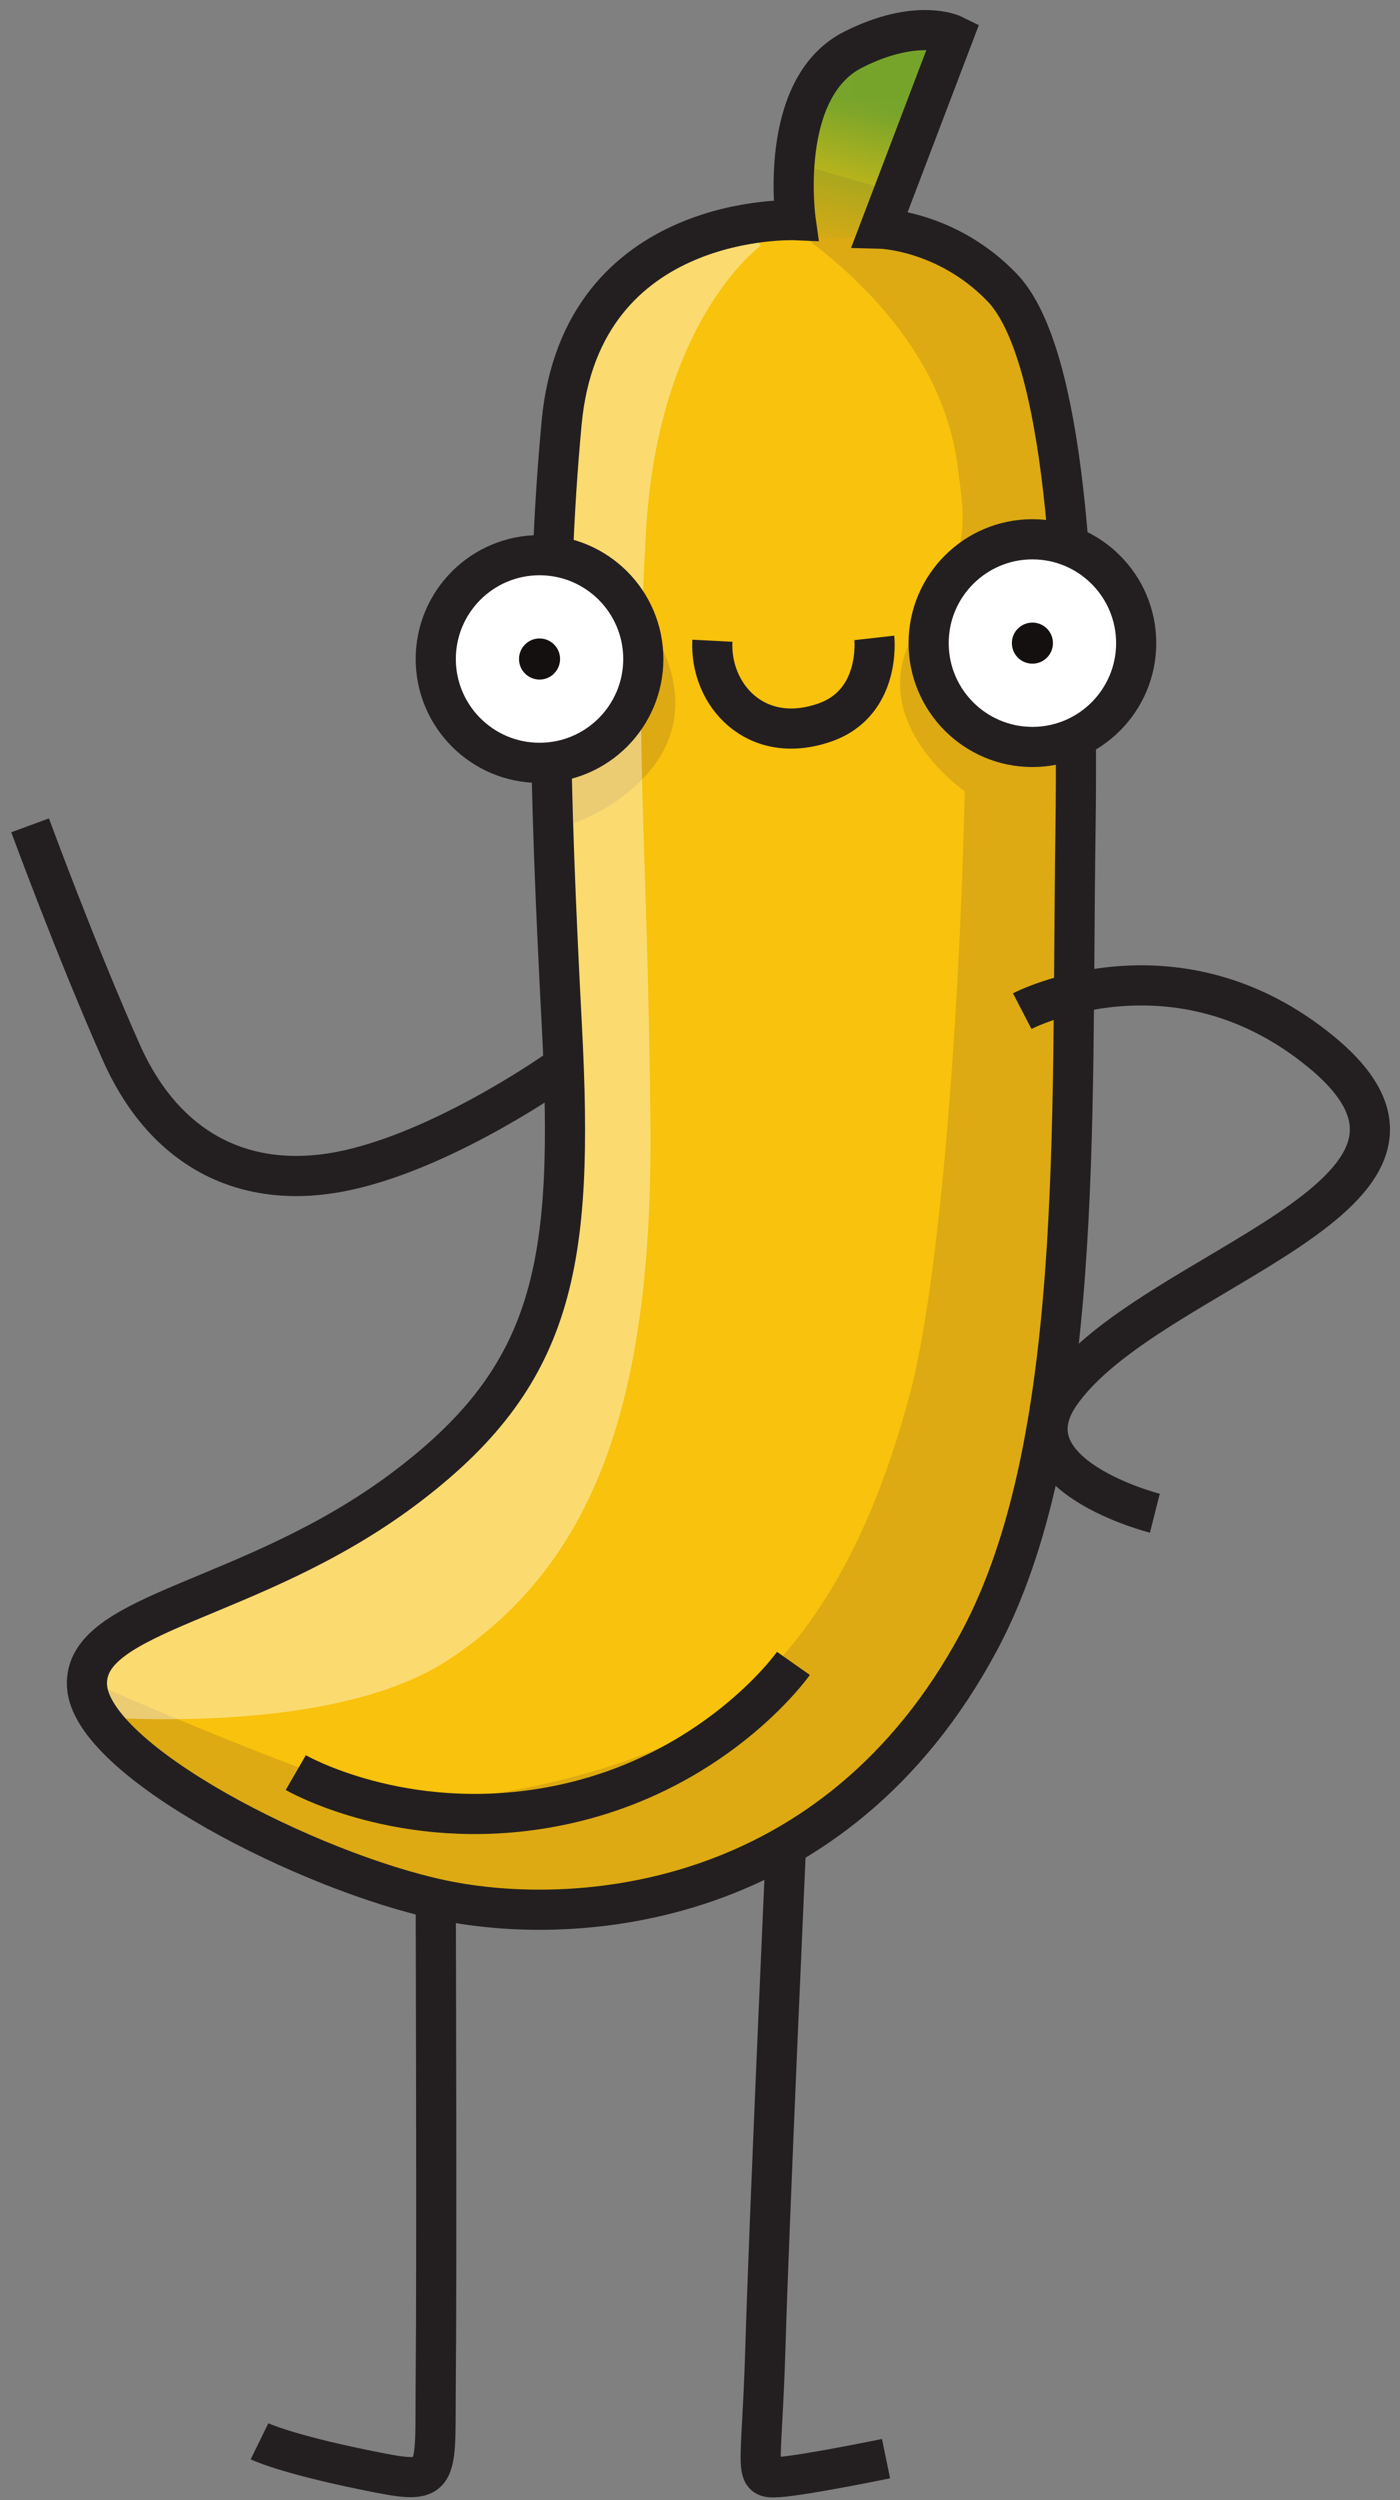 <?xml version="1.0" encoding="UTF-8"?> <svg xmlns="http://www.w3.org/2000/svg" width="93" height="166" viewBox="0 0 93 166" fill="none"><rect x="0" y="0" width="93" height="166" fill="#808080" stroke="none"/> <path fill-rule="evenodd" clip-rule="evenodd" d="M52.855 14.617C52.855 14.617 38.629 14 37.311 28.048C36.177 40.125 36.495 52.277 37.324 68.141C38.153 84.004 36.871 91.366 26.76 98.905C16.651 106.442 5.489 106.966 5.78 111.942C6.072 116.917 20.52 124.296 29.371 126.156C38.223 128.014 55.476 126.814 65.033 108.988C72.017 95.965 71.161 74.7 71.441 55.309C71.721 35.918 70.232 22.901 66.569 19.09C62.907 15.28 58.452 15.176 58.452 15.176L63.344 2.326C63.344 2.326 60.951 1.14 56.681 3.293C51.62 5.845 52.855 14.617 52.855 14.617Z" fill="#F8C20D"></path> <mask id="mask0_895_7" style="mask-type:luminance" maskUnits="userSpaceOnUse" x="5" y="2" width="67" height="125"> <path d="M52.855 14.617C52.855 14.617 38.629 14 37.311 28.048C36.177 40.125 36.495 52.277 37.324 68.141C38.153 84.004 36.871 91.366 26.76 98.905C16.651 106.442 5.489 106.966 5.78 111.942C6.072 116.917 20.52 124.296 29.371 126.156C38.223 128.014 55.476 126.814 65.033 108.988C72.017 95.965 71.161 74.7 71.441 55.309C71.721 35.918 70.232 22.901 66.569 19.09C62.907 15.28 58.452 15.176 58.452 15.176L63.344 2.326C63.344 2.326 60.951 1.14 56.681 3.293C51.62 5.845 52.855 14.617 52.855 14.617Z" fill="white"></path> </mask> <g mask="url(#mask0_895_7)"> <path fill-rule="evenodd" clip-rule="evenodd" d="M49.082 13.002C49.082 13.002 62.225 19.449 63.63 31.072C64.01 34.221 64.694 36.438 61.23 41.281C56.772 47.513 64.089 52.537 64.089 52.537C64.089 52.537 64.065 53.554 64.052 54.066C63.658 68.646 62.389 85.244 60.437 92.581C57.194 104.764 52.289 110.542 47.554 114.024C42.821 117.504 31.112 120.02 26.621 119.416C22.132 118.81 5.774 111.558 5.774 111.558L22.981 132.18L48.086 137.961L74.324 125.286L83.756 79.745L84.996 32.484L79.258 18.402L52.937 10.868L49.082 13.002Z" fill="#DDAA13"></path> <path fill-rule="evenodd" clip-rule="evenodd" d="M43.597 42.353C43.597 42.353 46.757 47.037 43.071 51.296C39.441 55.489 33.684 55.637 33.684 55.637L31.176 50.233L43.597 42.353Z" fill="#DDAA13"></path> <mask id="mask1_895_7" style="mask-type:luminance" maskUnits="userSpaceOnUse" x="45" y="-4" width="24" height="21"> <path d="M45.975 16.945H68.581V-3.602H45.975V16.945Z" fill="url(#paint0_linear_895_7)"></path> </mask> <g mask="url(#mask1_895_7)"> <path fill-rule="evenodd" clip-rule="evenodd" d="M64.636 14.93C64.636 14.93 52.175 16.945 49.075 14.985C45.974 13.026 47.642 -3.602 47.642 -3.602L68.581 -2.226L64.636 14.93Z" fill="#76A42B"></path> </g> <path fill-rule="evenodd" clip-rule="evenodd" d="M50.531 16.322C50.531 16.322 43.719 21.18 42.911 35.304C42.103 49.428 43.015 55.413 43.207 74.457C43.399 93.501 39.276 103.864 29.909 110.126C20.956 116.112 2 113.642 2 113.642V104.073L29.732 84.314L29.84 51.466L28.573 24.973L46.5 10.752L50.531 16.322Z" fill="white" fill-opacity="0.404"></path> </g> <path d="M52.855 14.617C52.855 14.617 38.629 14 37.311 28.048C36.177 40.125 36.495 52.277 37.324 68.141C38.153 84.004 36.871 91.366 26.76 98.905C16.651 106.442 5.489 106.966 5.78 111.942C6.072 116.917 20.52 124.296 29.371 126.156C38.223 128.014 55.476 126.814 65.033 108.988C72.017 95.965 71.161 74.7 71.441 55.309C71.721 35.918 70.232 22.901 66.569 19.09C62.907 15.28 58.452 15.176 58.452 15.176L63.344 2.326C63.344 2.326 60.951 1.14 56.681 3.293C51.62 5.845 52.855 14.617 52.855 14.617Z" stroke="#231F20" stroke-width="2.667" stroke-miterlimit="10"></path> <path fill-rule="evenodd" clip-rule="evenodd" d="M35.841 36.861C39.646 36.861 42.734 39.95 42.734 43.754C42.734 47.559 39.646 50.649 35.841 50.649C32.035 50.649 28.947 47.559 28.947 43.754C28.947 39.95 32.035 36.861 35.841 36.861Z" fill="white" stroke="#231F20" stroke-width="2.667" stroke-miterlimit="10"></path> <path fill-rule="evenodd" clip-rule="evenodd" d="M68.582 35.806C72.386 35.806 75.475 38.895 75.475 42.7C75.475 46.505 72.386 49.594 68.582 49.594C64.777 49.594 61.688 46.505 61.688 42.7C61.688 38.895 64.777 35.806 68.582 35.806Z" fill="white" stroke="#231F20" stroke-width="2.667" stroke-miterlimit="10"></path> <path d="M58.078 42.353C58.078 42.353 58.564 46.67 54.773 47.978C50.181 49.562 47.136 46.106 47.322 42.542" stroke="#231F20" stroke-width="2.667" stroke-miterlimit="10"></path> <path fill-rule="evenodd" clip-rule="evenodd" d="M35.841 42.39C36.594 42.39 37.205 43.002 37.205 43.754C37.205 44.508 36.594 45.12 35.841 45.12C35.087 45.12 34.477 44.508 34.477 43.754C34.477 43.002 35.087 42.39 35.841 42.39Z" fill="#13100F"></path> <path fill-rule="evenodd" clip-rule="evenodd" d="M68.582 41.336C69.334 41.336 69.946 41.947 69.946 42.7C69.946 43.453 69.334 44.065 68.582 44.065C67.829 44.065 67.217 43.453 67.217 42.7C67.217 41.947 67.829 41.336 68.582 41.336Z" fill="#13100F"></path> <path d="M28.947 126.377C28.947 126.377 29.019 150.86 28.947 157.869C28.874 164.88 29.437 165.056 24.163 163.977C18.89 162.898 17.239 162.088 17.239 162.088" stroke="#231F20" stroke-width="2.667" stroke-miterlimit="10"></path> <path d="M37.104 70.994C37.104 70.994 29.891 76.13 23.255 77.655C16.617 79.179 11.051 76.617 8.048 69.852C5.045 63.087 2 54.797 2 54.797" stroke="#231F20" stroke-width="2.667" stroke-miterlimit="10"></path> <path d="M52.706 110.441C52.706 110.441 47.398 117.993 36.575 119.978C26.722 121.786 19.648 117.691 19.648 117.691" stroke="#231F20" stroke-width="2.667" stroke-miterlimit="10"></path> <path d="M67.904 67.133C67.904 67.133 78.056 61.857 87.77 69.847C99.427 79.437 76.238 84.129 70.411 92.566C66.7 97.941 76.716 100.47 76.716 100.47" stroke="#231F20" stroke-width="2.667" stroke-miterlimit="10"></path> <path d="M52.205 122.726C52.205 122.726 51.093 147.369 50.845 155.82C50.598 164.27 49.969 164.586 51.731 164.466C53.494 164.346 58.858 163.241 58.858 163.241" stroke="#231F20" stroke-width="2.667" stroke-miterlimit="10"></path> <defs> <linearGradient id="paint0_linear_895_7" x1="58.097" y1="7.096" x2="55.572" y2="16.875" gradientUnits="userSpaceOnUse"> <stop stop-color="white"></stop> <stop offset="1" stop-color="white" stop-opacity="0"></stop> </linearGradient> </defs> </svg> 